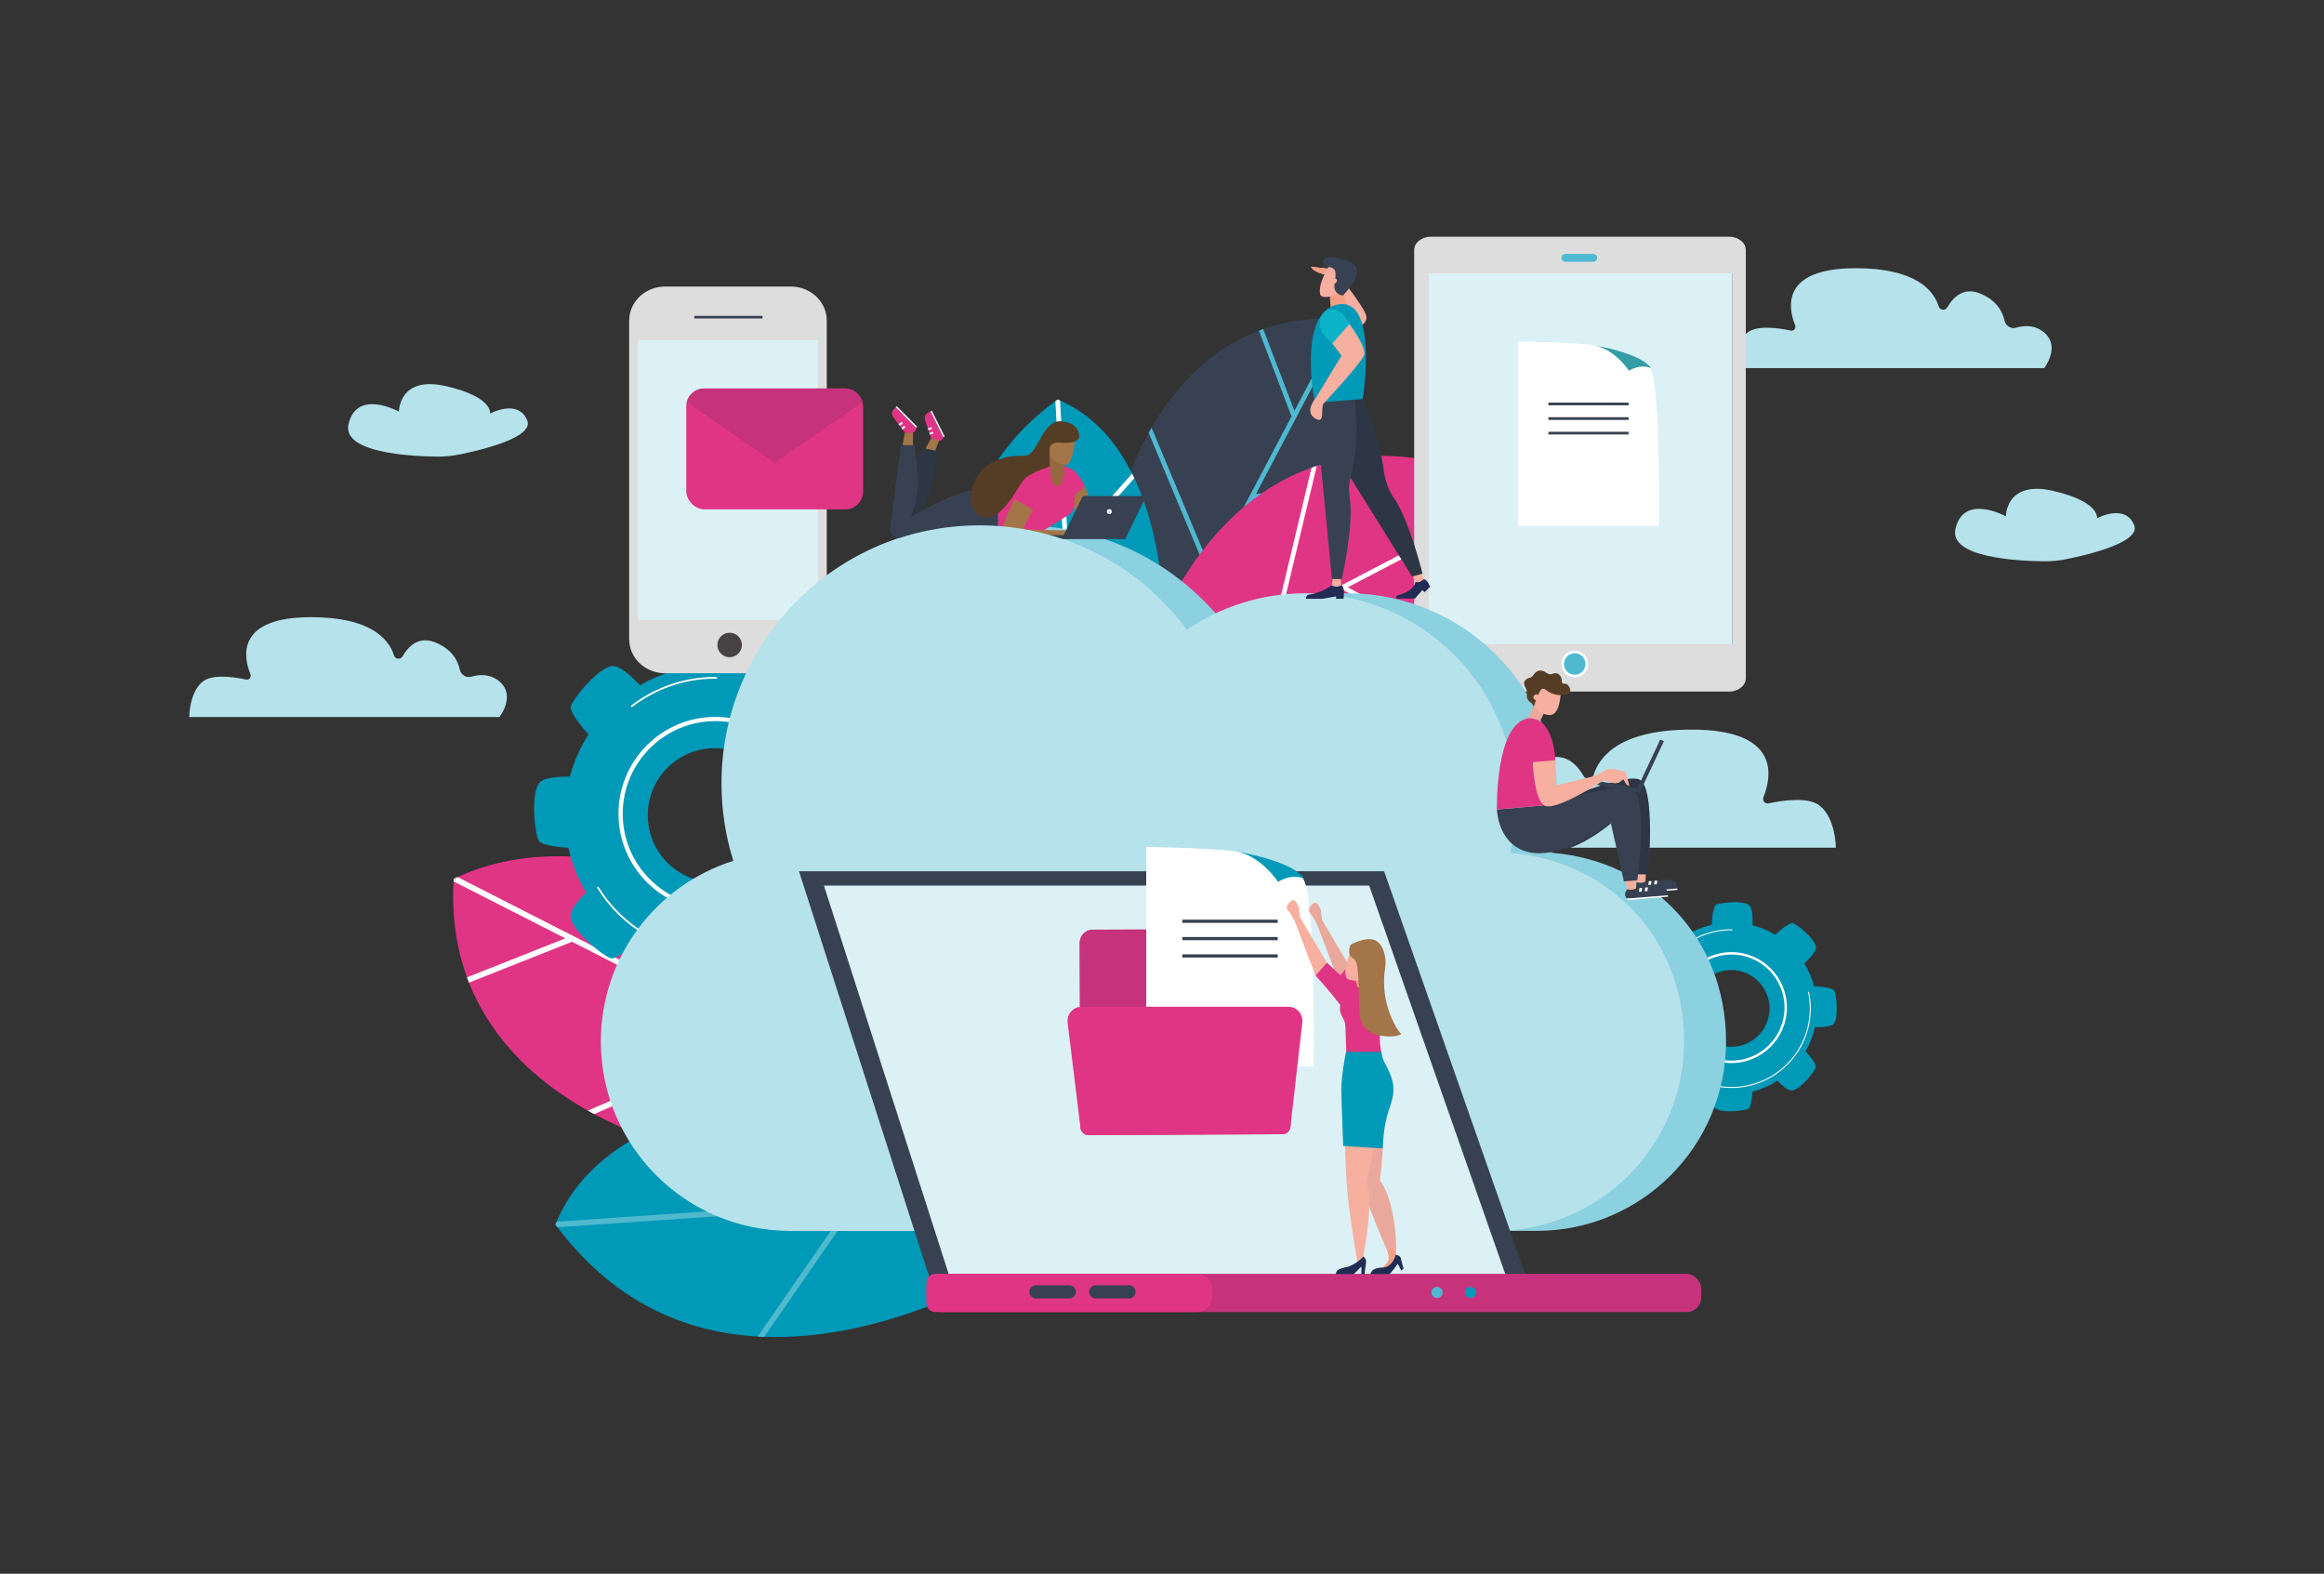 <?xml version="1.0" encoding="UTF-8"?><svg id="Layer_1" xmlns="http://www.w3.org/2000/svg" xmlns:xlink="http://www.w3.org/1999/xlink" viewBox="0 0 960 650"><rect x="0" y="0" width="960" height="650" fill="#333333" stroke="none"/><defs><style>.cls-1{clip-path:url(#clippath);}.cls-2{fill:#f7afa0;}.cls-3{fill:#f39f85;}.cls-4{fill:#eaa89d;}.cls-5{fill:#ededed;}.cls-6{fill:#fff;}.cls-7{fill:#0099b8;}.cls-8{fill:#b6e2ec;}.cls-9{fill:#8cd1e0;}.cls-10{fill:#a47548;}.cls-11{fill:#e03585;}.cls-12{fill:#ddd;}.cls-13{fill:#dcf1f6;}.cls-14{fill:#c6327c;}.cls-15{fill:#212b53;}.cls-16{fill:#0db3c9;}.cls-17{fill:#374151;}.cls-18{fill:#349ea6;}.cls-19{fill:#966741;}.cls-20{fill:#2d3644;}.cls-21{fill:#474344;}.cls-22{fill:#4eb9d0;}.cls-23{fill:#553d25;}.cls-24{fill:#4fb9ce;}.cls-25{clip-path:url(#clippath-1);}.cls-26{clip-path:url(#clippath-4);}.cls-27{clip-path:url(#clippath-3);}.cls-28{clip-path:url(#clippath-2);}</style><clipPath id="clippath"><path class="cls-17" d="m529.18,258.28s52.43-70.44,26.38-126.47c-74.1-5.56-92.86,76.14-92.86,76.14l12.87,75.7,53.6-25.37Z"/></clipPath><clipPath id="clippath-1"><path class="cls-7" d="m480.73,257.11s1.64-73.27-43.84-92.11c-81.61,58.68-11.44,164.73-11.44,164.73l55.28-72.62Z"/></clipPath><clipPath id="clippath-2"><path class="cls-11" d="m533.53,293.57s82.82-29.92,85.26-94.38c-101.97-43.87-139.5,58.63-139.5,58.63l54.24,35.75Z"/></clipPath><clipPath id="clippath-3"><path class="cls-11" d="m340.58,392.8s-85.92-62.18-153.16-29.8c-5.51,89.58,93.46,110.91,93.46,110.91l91.22-16.78-31.52-64.32Z"/></clipPath><clipPath id="clippath-4"><path class="cls-7" d="m339.96,451.34s-88.52-.79-110.53,54.44c72.2,97.6,199.13,11.13,199.13,11.13l-88.6-65.57Z"/></clipPath></defs><g><g><path class="cls-17" d="m529.18,258.28s52.43-70.44,26.38-126.47c-74.1-5.56-92.86,76.14-92.86,76.14l12.87,75.7,53.6-25.37Z"/><g class="cls-1"><polygon class="cls-22" points="475.24 175.55 500.19 235.24 533.51 171.99 520.02 136.59 521.82 135.9 534.71 169.72 555.34 130.55 556.63 132.25 518.83 204.01 558.72 200.21 557.39 202.28 517.75 206.06 475.69 285.89 473.98 284.99 499.02 237.46 474.19 178.07 475.24 175.55"/></g></g><g><g><path class="cls-7" d="m480.73,257.11s1.64-73.27-43.84-92.11c-81.61,58.68-11.44,164.73-11.44,164.73l55.28-72.62Z"/><g class="cls-25"><polygon class="cls-6" points="396.44 232.75 441.38 264.79 435.92 165.05 437.86 164.94 441.17 225.48 468.35 194.83 468.85 197.18 441.32 228.22 445.81 310.34 443.88 310.45 441.52 267.26 396.75 235.34 396.44 232.75"/></g></g><g><path class="cls-11" d="m533.53,293.57s82.82-29.92,85.26-94.38c-101.97-43.87-139.5,58.63-139.5,58.63l54.24,35.75Z"/><g class="cls-28"><polygon class="cls-6" points="542.19 191.43 544.26 191.1 528.98 254.92 621.47 206.54 622.37 208.26 556.76 242.57 590.4 260.95 587.97 261.83 554.7 243.65 554.7 243.65 501.45 271.5 499.29 270.45 526.71 256.11 542.19 191.43"/></g></g></g></g><g><g><path class="cls-11" d="m340.58,392.8s-85.92-62.18-153.16-29.8c-5.51,89.58,93.46,110.91,93.46,110.91l91.22-16.78-31.52-64.32Z"/><g class="cls-27"><polygon class="cls-6" points="241.55 459.29 313.23 428.19 236.3 388.98 193.76 405.85 192.9 403.68 233.53 387.57 185.89 363.29 187.93 361.7 275.21 406.19 269.97 358.07 272.49 359.64 277.7 407.45 374.8 456.94 373.74 459.02 315.93 429.56 244.6 460.51 241.55 459.29"/></g></g><g><path class="cls-7" d="m339.96,451.34s-88.52-.79-110.53,54.44c72.2,97.6,199.13,11.13,199.13,11.13l-88.6-65.57Z"/><g class="cls-26"><polygon class="cls-24" points="311.91 553.52 349.88 498.73 229.51 506.94 229.35 504.61 302.4 499.62 264.95 467.3 267.78 466.66 305.72 499.4 404.82 492.64 404.97 494.97 352.86 498.52 315.04 553.11 311.91 553.52"/></g></g></g><g><path class="cls-7" d="m757.58,408.99c-.58-.75-4.13-1.52-8.18-1.6-.9-3.38-2.28-6.56-4.07-9.46,2.6-2.41,5.1-5.22,4.81-6.95-.58-3.52-8.2-9.5-9.7-9.7-.96-.12-4.11,1.92-7.08,4.81-2.89-1.74-6.06-3.08-9.41-3.94.14-3.55-.08-7.32-1.51-8.35-2.9-2.08-12.52-.92-13.71,0-.75.58-1.52,4.11-1.6,8.15-3.46.8-6.73,2.1-9.73,3.83-2.35-2.5-5.02-4.81-6.69-4.53-3.52.58-9.5,8.2-9.7,9.7-.11.89,1.64,3.68,4.22,6.45-1.96,3.05-3.46,6.41-4.41,10-3.21-.05-6.36.25-7.28,1.54-2.08,2.9-.92,12.52,0,13.71.52.67,3.42,1.36,6.94,1.55.84,3.78,2.27,7.34,4.21,10.56-2.16,2.14-3.96,4.41-3.71,5.9.58,3.52,8.2,9.5,9.7,9.7.82.11,3.27-1.39,5.83-3.65,3.23,2,6.81,3.48,10.63,4.36-.01,3.03.33,5.89,1.55,6.77,2.9,2.08,12.52.92,13.71,0,.67-.52,1.37-3.44,1.55-6.97,3.69-.95,7.14-2.48,10.27-4.48,2.22,2.29,4.64,4.26,6.19,4.01,3.52-.58,9.5-8.2,9.7-9.7.12-.9-1.66-3.71-4.26-6.49,1.77-3.07,3.09-6.42,3.88-9.98,3.4.1,6.87-.16,7.85-1.53,2.08-2.9.92-12.52,0-13.71Zm-42.47,23.38c-8.76,0-15.86-7.1-15.86-15.86s7.1-15.86,15.86-15.86,15.86,7.1,15.86,15.86-7.1,15.86-15.86,15.86Z"/><path class="cls-6" d="m715.24,439.07c-12.64,0-22.91-10.28-22.91-22.91s10.28-22.91,22.91-22.91,22.91,10.28,22.91,22.91-10.28,22.91-22.91,22.91Zm0-44.82c-12.08,0-21.91,9.83-21.91,21.91s9.83,21.91,21.91,21.91,21.91-9.83,21.91-21.91-9.83-21.91-21.91-21.91Z"/><g><path class="cls-6" d="m747.27,409.63c-.15-.02-.3-.04-.45-.06.5,2.26.77,4.6.77,7.01,0,17.84-14.52,32.36-32.36,32.36-11.68,0-21.94-6.22-27.63-15.53,0,0,0,0,0,0-.15.03-.29.06-.44.08,5.75,9.5,16.18,15.87,28.07,15.87,18.08,0,32.78-14.71,32.78-32.78,0-2.38-.26-4.71-.75-6.95Z"/><path class="cls-6" d="m695.45,391c5.48-4.24,12.34-6.78,19.79-6.78.15,0,.29,0,.43.01-.05-.14-.1-.28-.14-.42-.1,0-.2,0-.29,0-7.51,0-14.44,2.55-19.98,6.81.07.13.13.26.19.39Z"/></g></g><path class="cls-8" d="m716.26,152.04h128.15s6.95-8.79,0-14.71c-3.83-3.26-8.36-2.93-11.65-1.97-2.14.63-4.28-.82-4.75-3-.78-3.61-3.18-8.34-10.08-11.14-6.79-2.75-11.08,1.45-13.56,5.76-.82,1.42-2.99,1.21-3.49-.36-2.15-6.81-9.65-15.84-34.28-15.84-31.33,0-27.85,16.66-25.05,23.58.49,1.2-.54,2.45-1.81,2.18-4.83-1.03-13.8-2.37-17.83.79-5.65,4.43-5.65,14.71-5.65,14.71Z"/><path class="cls-8" d="m78.16,296.17h128.15s6.95-8.79,0-14.71c-3.83-3.26-8.36-2.93-11.65-1.97-2.14.63-4.28-.82-4.75-3-.78-3.61-3.18-8.34-10.08-11.14-6.79-2.75-11.08,1.45-13.56,5.76-.82,1.42-2.99,1.21-3.49-.36-2.15-6.81-9.65-15.84-34.28-15.84-31.33,0-27.85,16.66-25.05,23.58.49,1.2-.54,2.45-1.81,2.18-4.83-1.03-13.8-2.37-17.83.79-5.65,4.43-5.65,14.71-5.65,14.71Z"/><g><path class="cls-7" d="m369.48,323.59c-1.01-1.31-7.22-2.66-14.3-2.79-1.57-5.9-3.98-11.46-7.11-16.54,4.55-4.21,8.91-9.12,8.41-12.14-1.01-6.14-14.32-16.6-16.94-16.94-1.67-.22-7.18,3.35-12.36,8.41-5.06-3.04-10.58-5.39-16.44-6.89.25-6.21-.14-12.79-2.64-14.58-5.06-3.63-21.87-1.61-23.96,0-1.31,1.01-2.66,7.18-2.79,14.23-6.05,1.39-11.76,3.66-16.99,6.68-4.1-4.37-8.77-8.4-11.69-7.92-6.14,1.01-16.6,14.32-16.94,16.94-.2,1.56,2.86,6.43,7.37,11.27-3.42,5.33-6.05,11.2-7.71,17.48-5.61-.09-11.11.44-12.72,2.69-3.63,5.06-1.61,21.87,0,23.96.91,1.18,5.98,2.38,12.13,2.71,1.46,6.61,3.97,12.82,7.35,18.45-3.77,3.73-6.91,7.71-6.48,10.3,1.01,6.14,14.32,16.6,16.94,16.94,1.44.19,5.71-2.42,10.18-6.38,5.65,3.49,11.9,6.08,18.56,7.61-.02,5.29.57,10.3,2.7,11.83,5.06,3.63,21.87,1.61,23.96,0,1.18-.91,2.39-6.01,2.72-12.17,6.45-1.65,12.48-4.33,17.94-7.83,3.88,4,8.1,7.45,10.82,7,6.14-1.01,16.6-14.32,16.94-16.94.2-1.56-2.9-6.48-7.44-11.34,3.09-5.36,5.4-11.22,6.78-17.43,5.94.18,12.01-.29,13.71-2.67,3.63-5.06,1.61-21.87,0-23.96Zm-74.19,40.84c-15.3,0-27.71-12.41-27.71-27.71s12.41-27.71,27.71-27.71,27.71,12.41,27.71,27.71-12.41,27.71-27.71,27.71Z"/><path class="cls-6" d="m295.51,376.15c-22.07,0-40.03-17.96-40.03-40.03s17.96-40.03,40.03-40.03,40.03,17.96,40.03,40.03-17.96,40.03-40.03,40.03Zm0-78.31c-21.11,0-38.28,17.17-38.28,38.28s17.17,38.28,38.28,38.28,38.28-17.17,38.28-38.28-17.17-38.28-38.28-38.28Z"/><g><path class="cls-6" d="m351.47,324.71c-.26-.03-.52-.06-.78-.11.88,3.95,1.35,8.04,1.35,12.25,0,31.18-25.36,56.54-56.54,56.54-20.41,0-38.33-10.88-48.27-27.13,0,0,0,0,0,0-.25.06-.51.1-.77.14,10.04,16.6,28.27,27.73,49.04,27.73,31.58,0,57.27-25.69,57.27-57.27,0-4.17-.46-8.23-1.31-12.14Z"/><path class="cls-6" d="m260.94,292.16c9.57-7.42,21.56-11.85,34.57-11.85.25,0,.51.02.76.02-.09-.24-.17-.49-.25-.74-.17,0-.34-.01-.51-.01-13.13,0-25.23,4.45-34.9,11.91.11.22.22.45.33.67Z"/></g></g><path class="cls-8" d="m143.97,175.18c-2.71,11.77,25.05,13.28,36.49,13.41,3.17.04,6.33-.27,9.43-.9,9.67-1.96,30.84-7.11,27.88-14.12-3.83-9.04-15.34-2.74-15.34-2.74,0,0,1.44-6.82-18.14-11.33-19.58-4.51-19.5,10.51-19.5,10.51,0,0-17.41-9.63-20.81,5.16Z"/><path class="cls-8" d="m807.76,218.42c-2.71,11.77,25.05,13.28,36.49,13.41,3.17.04,6.33-.27,9.43-.9,9.67-1.96,30.84-7.11,27.88-14.12-3.83-9.04-15.34-2.74-15.34-2.74,0,0,1.44-6.82-18.14-11.33-19.58-4.51-19.5,10.51-19.5,10.51,0,0-17.41-9.63-20.81,5.16Z"/><path class="cls-8" d="m758.37,350.14h-151.58s-8.22-10.4,0-17.4c4.54-3.86,9.89-3.46,13.78-2.33,2.54.74,5.06-.97,5.62-3.55.92-4.27,3.76-9.87,11.92-13.18,8.03-3.25,13.1,1.71,16.04,6.82.97,1.68,3.54,1.43,4.12-.42,2.54-8.05,11.41-18.73,40.55-18.73,37.06,0,32.94,19.7,29.63,27.89-.57,1.42.64,2.9,2.14,2.57,5.72-1.22,16.33-2.81,21.08.93,6.68,5.25,6.68,17.4,6.68,17.4Z"/><g><path class="cls-12" d="m714.24,97.76h-123.14c-3.81,0-6.93,2.49-6.93,5.53v176.82c0,3.04,3.12,5.53,6.93,5.53h123.14c3.81,0,6.93-2.49,6.93-5.53V103.29c0-3.04-3.12-5.53-6.93-5.53Zm3.27,170.43h-129.1V110.57h129.1v157.62Z"/><rect class="cls-13" x="588.13" y="102.03" width="127.51" height="178.6"/><path class="cls-12" d="m712.47,100.46h-119.6c-3.7,0-6.73,2.42-6.73,5.38v171.74c0,2.96,3.03,5.38,6.73,5.38h119.6c3.7,0,6.73-2.42,6.73-5.38V105.83c0-2.96-3.03-5.38-6.73-5.38Zm3.17,165.54h-125.39V112.9h125.39v153.1Z"/><path class="cls-6" d="m656.03,274.25c0,3.06-2.48,5.53-5.53,5.53s-5.53-2.48-5.53-5.53,2.48-5.53,5.53-5.53,5.53,2.48,5.53,5.53Z"/><path class="cls-22" d="m654.95,274.25c0,2.46-1.99,4.45-4.45,4.45s-4.45-1.99-4.45-4.45,1.99-4.45,4.45-4.45,4.45,1.99,4.45,4.45Z"/><path class="cls-22" d="m658.13,108.14h-11.53c-.9,0-1.63-.73-1.63-1.63h0c0-.9.73-1.63,1.63-1.63h11.53c.9,0,1.63.73,1.63,1.63h0c0,.9-.73,1.63-1.63,1.63Z"/></g><g><path class="cls-12" d="m326.75,118.36c8.16,0,14.77,6.31,14.77,14.09v131.52c0,7.78-6.61,14.09-14.77,14.09h-52.08c-8.16,0-14.77-6.31-14.77-14.09v-131.52c0-7.78,6.61-14.09,14.77-14.09h52.08Z"/><path class="cls-12" d="m328.43,120.87c7.71,0,10.85,5.96,10.85,13.32v128.04c0,7.35-3.14,13.32-10.85,13.32h-54.4c-7.71,0-11.89-5.02-11.89-12.38v-129.92c0-7.36,4.18-12.38,11.89-12.38h54.4Z"/><rect class="cls-13" x="263.51" y="140.44" width="74.39" height="115.55"/><path class="cls-21" d="m301.4,271.45c2.79,0,5.06-2.26,5.06-5.06s-2.26-5.06-5.06-5.06-5.06,2.26-5.06,5.06,2.26,5.06,5.06,5.06Z"/><path class="cls-17" d="m314.75,131.52c.17,0,.3-.24.3-.53h0c0-.29-.13-.53-.3-.53h-27.69c-.17,0-.3.24-.3.53h0c0,.29.13.53.3.53h27.69Z"/></g><g><path class="cls-9" d="m641.13,352.25c1.55-6.5,2.4-13.28,2.4-20.26,0-48.02-38.93-86.95-86.95-86.95-18.16,0-35.01,5.57-48.96,15.09-19.42-26.18-50.55-43.15-85.65-43.15-58.87,0-106.6,47.72-106.6,106.6,0,11.14,1.72,21.88,4.89,31.98-31.72,9.98-54.72,39.61-54.72,74.62,0,43.2,35.02,78.21,78.21,78.21h291.04c43.2,0,78.21-35.02,78.21-78.21s-31.65-74.71-71.88-77.94Z"/><path class="cls-8" d="m623.79,352.25c1.55-6.5,2.4-13.28,2.4-20.26,0-48.02-38.93-86.95-86.95-86.95-18.16,0-35.01,5.57-48.96,15.09-19.42-26.18-50.55-43.15-85.65-43.15-58.87,0-106.6,47.72-106.6,106.6,0,11.14,1.72,21.88,4.89,31.98-31.72,9.98-54.72,39.61-54.72,74.62,0,43.2,35.02,78.21,78.21,78.21h291.04c43.2,0,78.21-35.02,78.21-78.21s-31.65-74.71-71.88-77.94Z"/></g><g><polygon class="cls-17" points="330.05 359.86 571.75 359.86 632.6 533.53 385.82 533.53 330.05 359.86"/><polygon class="cls-13" points="340.35 365.77 565.59 365.77 622.29 527.61 392.33 527.61 340.35 365.77"/><rect class="cls-14" x="382.68" y="526.14" width="320.06" height="15.79" rx="6" ry="6"/><path class="cls-11" d="m386.32,526.14h108c3.55,0,6.44,2.89,6.44,6.44v2.91c0,3.55-2.89,6.44-6.44,6.44h-108c-2.01,0-3.64-1.63-3.64-3.64v-8.5c0-2.01,1.63-3.64,3.64-3.64Z"/><path class="cls-7" d="m609.74,533.81c0,1.27-1.03,2.3-2.3,2.3s-2.3-1.03-2.3-2.3,1.03-2.3,2.3-2.3,2.3,1.03,2.3,2.3Z"/><path class="cls-22" d="m595.91,533.81c0,1.27-1.03,2.3-2.3,2.3s-2.3-1.03-2.3-2.3,1.03-2.3,2.3-2.3,2.3,1.03,2.3,2.3Z"/><path class="cls-17" d="m466.35,536.3h-13.76c-1.49,0-2.72-1.22-2.72-2.72h0c0-1.49,1.22-2.72,2.72-2.72h13.76c1.49,0,2.72,1.22,2.72,2.72h0c0,1.49-1.22,2.72-2.72,2.72Z"/><path class="cls-17" d="m441.71,536.3h-13.76c-1.49,0-2.72-1.22-2.72-2.72h0c0-1.49,1.22-2.72,2.72-2.72h13.76c1.49,0,2.72,1.22,2.72,2.72h0c0,1.49-1.22,2.72-2.72,2.72Z"/></g><g><path class="cls-14" d="m529.49,392.64l-37.14.17-6.75-6.43c-1.73-1.65-3.95-2.55-6.25-2.54l-28.21.13c-2.91.01-5.25,2.6-5.24,5.79l.03,6.88.07,16.27.24,52.33c0,1.99,1.5,3.61,3.32,3.6l80.27-.37c1.82,0,3.29-1.64,3.28-3.63l-.31-68.59c0-1.99-1.5-3.6-3.32-3.6Z"/><g><path class="cls-6" d="m473.49,440.51h69.11s1.22-77.4-5.35-78.6c-6.57-1.21-9.25,2.28-9.25,2.28,0,0-6.84-11.13-18.24-12.61-11.4-1.48-36.27-1.74-36.27-1.74v90.67Z"/><path class="cls-7" d="m511.68,351.93c4.26.65,22.9,4.47,27.08,11-5.51-2.33-10.76,1.26-10.76,1.26,0,0-6.84-10.19-16.32-12.26Z"/></g><path class="cls-11" d="m446.8,415.82c-3.5,0-6.21,3.06-5.79,6.54l5.24,42.87c0,1.99,1.5,3.61,3.32,3.6l80.27-.37c1.82,0,3.29-1.64,3.28-3.63l4.85-42.52c.39-3.46-2.31-6.49-5.79-6.49h-85.38Z"/><rect class="cls-17" x="488.4" y="379.85" width="39.39" height="1.32"/><rect class="cls-17" x="488.4" y="387.01" width="39.39" height="1.32"/><rect class="cls-17" x="488.4" y="394.17" width="39.39" height="1.32"/></g><g><g><path class="cls-6" d="m627.07,217.33h58.15s1.03-65.12-4.5-66.13c-5.53-1.02-7.79,1.92-7.79,1.92,0,0-5.76-9.37-15.35-10.61-9.59-1.24-30.52-1.47-30.52-1.47v76.29Z"/><path class="cls-18" d="m659.2,142.8c3.58.55,19.27,3.76,22.78,9.26-4.64-1.96-9.05,1.06-9.05,1.06,0,0-5.76-8.58-13.73-10.32Z"/></g><rect class="cls-17" x="639.61" y="166.29" width="33.14" height="1.11"/><rect class="cls-17" x="639.61" y="172.32" width="33.14" height="1.11"/><rect class="cls-17" x="639.61" y="178.34" width="33.14" height="1.11"/></g><g><rect class="cls-11" x="283.48" y="160.46" width="73.05" height="49.93" rx="7.42" ry="7.42"/><g><path class="cls-14" d="m349.1,160.46h-58.2c-3.49,0-6.41,2.41-7.2,5.65h72.61c-.8-3.24-3.71-5.65-7.2-5.65Z"/><polygon class="cls-14" points="283.7 166.11 320 191.16 356.31 166.11 318.52 161.6 283.7 166.11"/></g></g><g><g><path class="cls-17" d="m676.19,364.39l12.38-1.04c1.66.04,3.53.35,3.96,1.75,0,0,.29.93.34,1.87-.4.55-16.86,1.33-16.86,1.33l-.08-.05c-1.91-1.95.26-3.86.26-3.86Z"/><polygon class="cls-6" points="692.86 366.97 676 368.3 676.2 368.94 692.93 367.55 692.86 366.97"/><polygon class="cls-6" points="681.09 363.97 682.2 363.88 681.98 365.43 680.9 365.52 681.09 363.97"/><polygon class="cls-6" points="683.48 363.77 684.59 363.68 684.37 365.23 683.29 365.32 683.48 363.77"/><path class="cls-2" d="m674.99,360.33l1.19,4.05h0c1.04.42,2.33.34,3.33-.2l.18-.1.26-4.17-4.95.41Z"/></g><g><path class="cls-17" d="m672.32,367.23l12.38-1.08c1.66.03,3.54.34,3.97,1.74,0,0,.3.93.34,1.87-.39.55-16.86,1.38-16.86,1.38l-.08-.05c-1.92-1.94.25-3.86.25-3.86Z"/><polygon class="cls-6" points="689 369.76 672.14 371.14 672.35 371.78 689.08 370.34 689 369.76"/><polygon class="cls-6" points="677.22 366.79 678.33 366.7 678.12 368.25 677.03 368.34 677.22 366.79"/><polygon class="cls-6" points="679.61 366.58 680.72 366.5 680.51 368.04 679.42 368.14 679.61 366.58"/><path class="cls-2" d="m671.11,363.18l1.2,4.05h0c1.04.42,2.33.34,3.33-.21l.18-.1.24-4.17-4.95.43Z"/></g><path class="cls-20" d="m622.4,335.7s1.97,15.66,16.25,16.32c14.28.66,31.12-15.62,31.12-15.62l5.52,24.67,5.49.12s3.56-37.52-4.1-39.42c-7.66-1.9-36.16,10.49-36.16,10.49l-18.11,3.44Z"/><g><polygon class="cls-4" points="633.63 291.7 630.86 297.23 635.63 298.99 637.8 294.51 633.63 291.7"/><path class="cls-2" d="m634.92,281.73l-1.95,7.59c.75.2.94,1.14.58,1.79.02.19,0,.4-.05.59,1,1.33,2.97,3.27,6.17,3.63,5.01.57,5.02-9.46,5.02-9.46l-9.77-4.14Z"/><path class="cls-23" d="m630.79,286.6c.14-.56-.25-1.96-.55-2.44-1.95-3.15.97-4.09,1.99-4.37,1.13-.31,1.48-2.07,2.99-2.64,2.31-.87,3.63,1.19,4.89,1.34,1.26.15,2.49-1.2,3.96.18,1.47,1.38.85,2.68,1.23,3.42.38.75,1.89-.52,3.01,1.82,1.71,3.55-3.69,3.16-3.69,3.16,0,0-3.11.28-6.31-2.29-.44-.35-1.07-.43-1.52-.09-1.24.92-3.2,7.15-3.2,7.15l-.9-1.39s-2.51-1.27-1.89-3.83Z"/><path class="cls-2" d="m633.44,288.1c.06.66.64,1.15,1.3,1.1.66-.06,1.15-.64,1.1-1.3-.06-.66-.64-1.15-1.3-1.1-.66.06-1.15.64-1.1,1.3Z"/></g><path class="cls-17" d="m618.34,334.33s.37,15.78,14.5,17.89c14.14,2.11,32.55-12.36,32.55-12.36l5.4,24.19,5.56-.48s4.82-34.89-2.6-37.56c-7.43-2.67-37.04,6.75-37.04,6.75l-18.36,1.58Z"/><path class="cls-11" d="m618.34,334.33l23.6-2.03s-1.25-5.21-1.19-10.56c.04-4.05,1.79-7.56,1.79-7.56-.69-9.01-3.38-17.91-11.33-17.49-13.7,2.42-12.86,37.64-12.86,37.64Z"/><polygon class="cls-17" points="685.83 305.44 676.35 325.58 655.9 321.79 655.6 323.42 677.31 327.44 687.32 306.15 685.83 305.44"/><path class="cls-2" d="m633.2,314.79l9.32-.8.3,10.39,16.59-4.05,3.77-2.16c.97-.56,2.12-.74,3.21-.51l4.43.94c.46.1.8.48.84.95l1.32,4.88s-1.11.72-2.58-3.41c-1.12,4.7-7.66,1.11-7.66,1.11l-2.37,1.45s-18.25,11.74-22.48,9.09c-4.23-2.65-4.71-17.86-4.71-17.86Z"/><path class="cls-2" d="m671.67,319.54c-.04-.47-.38-.85-.84-.95l-4.43-.94c-1.1-.23-2.24-.05-3.21.51l-3.77,2.16-.54.13.33,3.85c.75-.46,1.18-.74,1.18-.74l2.37-1.45s6.54,3.59,7.66-1.11c1.46,4.13,2.58,3.41,2.58,3.41l-1.32-4.88Z"/></g><g><polygon class="cls-10" points="448.07 200.8 450.67 207.24 446.37 218.13 441.81 203.21 448.07 200.8"/><path class="cls-20" d="m381.23,185.06l-3.78,8.45-3.65,21.89h3.65c9.38-10.29,9.38-29.18,9.38-29.18l-5.6-1.16Z"/><path class="cls-17" d="m412.24,222.56h-40.28c-2.55,0-4.52-2.24-4.19-4.76l4.34-33.93h5.73s1.17,9.58,1.3,14.95c.52,5.9-2.87,14.75-2.87,14.75,0,0,19.67-11.99,28.14-11.2,6.64.85,8.26-.39,8.26-.39l-.44,20.58Z"/><path class="cls-11" d="m438.3,192.46s5.73-.78,9.77,8.34c-1.69,2.08-4.1,3.39-4.1,3.39,0,0,.42,6.6-1.89,8.08-2.31,1.47-16.55,10.29-16.55,10.29h-13.29v-17.72l18.63-12.93,7.43.55Z"/><path class="cls-19" d="m433.35,187.17c-.85,0,.32,5.49.32,5.49,0,0,.07,8.14,2.93,8.14,3.26,0,3.26-8.38,3.26-8.38v-2.24s-5.65-3.02-6.51-3.02Z"/><path class="cls-10" d="m439.23,191.84c.79.12,1.55.12,2-.15,2.93-3.22,2.93-13.48,2.93-13.48h-9.38l-1.44,6.52c-.38,1.74.08,3.56,1.26,4.9h0c1.3,1.17,2.91,1.97,4.64,2.22Z"/><path class="cls-23" d="m410.06,191c7.5-4.05,12.27-2,14.75-3.13,4.1-1.86,6.35-14.56,13.63-13.87,7.28.68,7.28,5.57,7.28,5.57,0,0,1.62,4.17-8.43,3.22-1.61-.15-3.64.69-3.68,2.31-.1,4.05.06,7.57.06,7.57,0,0-7.49,2.35-10.32,4.98-2.83,2.64-8.01,16.12-16.32,16.12-7.82-.68-9.09-16.22,3.03-22.77Z"/><path class="cls-10" d="m419.14,206.14l7.56,4.43-3.37,6.26c-.82,1.09-.07,1.87,1.29,1.9l18.75.45v3.39h-29.15c-3.42,0,4.92-16.42,4.92-16.42Z"/><polygon class="cls-17" points="473.47 204.84 447.28 204.84 438.68 222.56 464.87 222.56 473.47 204.84"/><rect class="cls-17" x="431.26" y="221" width="33.61" height="1.56"/><path class="cls-5" d="m457.2,211.3c0,.58.47,1.05,1.05,1.05s1.05-.47,1.05-1.05-.47-1.05-1.05-1.05-1.05.47-1.05,1.05Z"/><path class="cls-10" d="m372.83,183.87l.98-5.18.78-.16c.5-.1,1.02-.11,1.52-.02l1.02.18v5.18h-4.3Z"/><g><path class="cls-11" d="m373.81,178.69l-4.43-5.87c-.71-.94-1.32-2.18-.52-3.29,0,0,.53-.74,1.17-1.35.56-.12,8.42,8.51,8.42,8.51v.08c-.06,1.08-.73,2.05-2.22,2.05l-2.42-.12Z"/><polygon class="cls-6" points="370.03 168.17 378.45 176.69 378.82 176.17 370.41 167.77 370.03 168.17"/><rect class="cls-6" x="372.43" y="176.22" width="1.52" height=".78" transform="translate(-33.34 248.7) rotate(-35.38)"/><rect class="cls-6" x="371.26" y="174.65" width="1.6" height=".78" transform="translate(-32.99 245.78) rotate(-35.1)"/></g><g><path class="cls-11" d="m384.66,181.06l-2.35-6.97c-.38-1.12-.56-2.48.55-3.28,0,0,.73-.54,1.54-.91.58.06,5.3,10.73,5.3,10.73l-.03.07c-.39,1.01-1.34,1.71-2.75,1.24l-2.26-.88Z"/><polygon class="cls-6" points="384.4 169.89 389.7 180.62 390.21 180.25 384.89 169.62 384.4 169.89"/><rect class="cls-6" x="383.97" y="178.5" width="1.52" height=".78" transform="translate(-35.47 120.16) rotate(-16.98)"/><rect class="cls-6" x="383.35" y="176.65" width="1.6" height=".78" transform="translate(-34.68 117.88) rotate(-16.7)"/></g><polygon class="cls-10" points="382.3 185.28 384.65 181 387.82 182.08 386.35 186.11 382.3 185.28"/></g><g><g><path class="cls-15" d="m584.67,240.36s-.01,3.4-6.84,5.44c-1.4.42-.94.83-1.21,1.42h7.85l3.07-3.46.96.82,2.22-2.18s-1.04-3.15-2.72-3.18c-1.39.47-3.33,1.14-3.33,1.14Z"/><path class="cls-2" d="m583.39,237.42l1.28,2.94h0c1.16.33,2.41-.05,3.19-.97l.14-.17-1.03-3.02-3.58,1.22Z"/></g><g><path class="cls-15" d="m550.1,241.7s-2.45,2.27-8.03,3.69c-1.23.31-2.55-.11-2.55,1.92h6.77l5.63-.97v.97h3.04s.85-4.98-.93-5.61h-3.94Z"/><path class="cls-2" d="m550.7,238.13l-.6,3.57h0c1.11.77,2.57.82,3.73.12l.21-.12-.3-3.57h-3.04Z"/></g><path class="cls-20" d="m562.93,164.79s6.39,12.78,8.83,30.38c.52,3.79,1.89,7.44,4.09,10.58,6.24,8.9,11.77,31.17,11.77,31.17l-4.3,1.22-30.53-48.96.21-23.62,9.93-.77Z"/><path class="cls-17" d="m559.55,165.06s2.63,16.03-1.61,31.79c-.77,2.86-.87,5.85-.38,8.77,1.82,10.98-3.29,33.57-3.29,33.57h-4.06l-7.07-72.82,16.42-1.32Z"/><path class="cls-2" d="m558.89,135.8s6.52-1.3,5.46-5.43c-1.06-4.13-13.26-19.13-13.26-19.13l-9.54-1.06s.61,2.31,6.62,3.36c6.01,1.05,10.72,22.26,10.72,22.26Z"/><path class="cls-3" d="m549.41,114.04c.58-.92,1.13-1.86,1.69-2.79,0,0,0,0,0,0l-9.54-1.06s.61,2.31,6.62,3.36c.42.07.83.25,1.23.51Z"/><polygon class="cls-3" points="549.23 121.63 549.83 128.55 556.53 126.43 554.8 120.91 549.23 121.63"/><path class="cls-2" d="m549.15,109.64s-5.13,7.72-3.71,12.23c1.59,2.26,8.13-.88,8.13-.88v-10.46l-4.42-.88Z"/><path class="cls-17" d="m548.17,109.87s1.68.25,2.92,1.36c1.24,1.11.18,5.59.18,5.59l-.05,1.58c-.07,1.96,1.5,3.58,3.46,3.58h.13s8.48-8.44,4.95-12.33c-6.19-5.66-11.58.23-11.58.23Z"/><path class="cls-2" d="m549.85,116.64c-.12-.55.32-1.2.98-1.46.67-.26,1.31-.03,1.43.52.12.55-.32,1.2-.98,1.46-.67.26-1.31.03-1.43-.52Z"/><path class="cls-17" d="m546.5,108.23c0,1.17,1.3,2.12,2.89,2.12s7.14-.95,7.14-2.12-5.54-2.12-7.14-2.12-2.89.95-2.89,2.12Z"/><path class="cls-7" d="m562.93,164.79s6.79-42.45-10.43-38.99c-16.81,3.38-9.37,40.58-9.37,40.58l19.79-1.59Z"/><path class="cls-2" d="m554.1,129.38s11.02,13.59,9.35,17.38c-1.67,3.8-15.95,19.13-16.76,19.99-1.25,1.78.87,8.65-3.37,6.11-4.24-2.53-.8-7.34.16-8.44l10.65-17.48-6.34-8.54,6.3-9.02Z"/><path class="cls-16" d="m557.58,133.67l-7.27,8.24-2.95-3c-1.9-1.94-2.71-4.78-1.85-7.35.29-.86.75-1.71,1.48-2.43.03-.03.06-.06.09-.09,2.06-1.98,5.42-1.68,7.21.55l3.29,4.08Z"/></g><g><g><polygon class="cls-4" points="543.88 381.43 552.54 404.07 558 400 545.81 379.44 543.88 381.43"/><path class="cls-4" d="m544.96,374.59c.55.67.83,1.52.78,2.39l.38,3.27-.45.51-1.53,1.36c.05-.68.13,0,.13,0l-2.46-4.29s-2.98-1.91.78-4.73c.36-.27.86-.33,1.24-.08.94.63,1.13,1.57,1.13,1.57Z"/><path class="cls-11" d="m563,420.41c-6.22-8.35-10.46-16.35-10.46-16.35l4.7-5.35,5.76,6.71v14.98Z"/></g><path class="cls-4" d="m576.53,518.5l-2.76.48c-.57-3.42-9.15-19.64-9.84-28.06-.77-9.35-2.95-19.76-2.95-19.76l9.23-2.74s2.34,0-.23,19.06c5.77,7.57,7.31,24.75,6.55,31.03Z"/><path class="cls-2" d="m569.74,461.48s-2.17,13.04-5.18,26.98c3.15,8.42-1.65,31.91-1.74,31.83-.36-.34-2.02,1.7-2.02,1.7,0,0-3.5-20.74-4.27-30.09-.77-9.35-.97-20.75-.97-20.75l14.18-9.68Z"/><path class="cls-15" d="m563.21,518.98s1.31,1.11,1.07,2.53c-.24,1.42-.58,4.74-.58,4.74h-1.35l.04-3.1c0-.2-2.9,3.1-3.39,3.1h-7.14s-.47-2.09,3.72-2.76c4.2-.67,7.63-4.51,7.63-4.51Z"/><g><path class="cls-3" d="m573.46,516.62l.19,2.96c.04.62-.13,1.24-.49,1.75-.39.57-1.05,1.34-2.15,2.23,2.07.67,3.95-1.66,4.94-3.2.48-.75.67-1.65.54-2.54l-.35-2.33-2.69,1.12Z"/><path class="cls-15" d="m576.53,518.24s1.82.16,2.12,1.55c.3,1.39,1.16,4.19,1.16,4.19l-.99.79-1.4-2.78s-3.01,4.06-3.49,4.26h-7.8s0-2.58,4.88-2.7c4.5-.11,5.52-5.32,5.52-5.32Z"/></g><polygon class="cls-2" points="534.79 380.34 543.45 402.97 548.91 398.91 536.71 378.34 534.79 380.34"/><path class="cls-2" d="m535.86,373.5c.55.67.83,1.52.78,2.39l.38,3.27-.45.51-1.53,1.36c.05-.68.13,0,.13,0l-2.46-4.29s-2.98-1.91.78-4.73c.36-.27.86-.33,1.24-.08.94.63,1.13,1.57,1.13,1.57Z"/><polygon class="cls-3" points="560.98 408.52 566.56 408.52 564.33 401.96 559.97 404.64 560.98 408.52"/><path class="cls-11" d="m553.57,415.57c.03-.17.07-.3.1-.46-5.53-7.13-10.22-12.15-10.22-12.15l4.7-5.35,10.68,10.14h3.13s4.23-2.78,7.93,1.03c1.35,1.39,2.25,5.17,1.35,9.16-2.49,11.01-.54,16.83-.54,16.83l-14.4,5.37s-.33-9.57-.55-16.28c0,0,0-.02,0-.02-.04-1.31-.48-2.56-1.17-3.67-.79-1.28-1.3-2.85-1-4.6Z"/><path class="cls-2" d="m559.02,390.17l9.15,3.2-.9,6.83c-.01.1-.04.19-.06.28-.18.03-.35.06-.53.11-.03,0-.06.02-.08.02-.03,0-.06.01-.08.02-2.11.52-3.61,2.26-4.28,4.28-1.3.22-2.65.22-3.96-.05-.9-.18-1.71-.47-2.08-.9-1.93-4.21,2.82-13.81,2.82-13.81Z"/><path class="cls-10" d="m559.23,395.98c2.46,1.2,1.88,13.9,2.31,22.55.23,4.65,3.72,8.46,8.32,9.19,3.26.52,6.84.62,9-.61-1.43-1.17-9.13-12.5-6.66-27.5.32-1.97.36-7.47-2.96-10.46-3.69-3.31-11.31,1.01-11.31,1.01,0,0-2.08,4.16,1.3,5.81Z"/><path class="cls-7" d="m555.99,434.45s-1.92,9.76-1.92,15.56c0,3.19.78,23.28.78,23.28,0,0,13.68.99,16.34.99.66-16.46,4.41-16.97,4.41-24.65,0-3.34-1.71-7.11-3.02-9.51-.94-1.73-1.53-2.93-1.9-5.34l-.09-.31-14.61-.02Z"/></g><path class="cls-8" d="m483.41,251.82c-19.49-21.39-47.57-34.83-78.79-34.83s-59.32,13.43-78.81,34.83h157.6Z"/></svg>